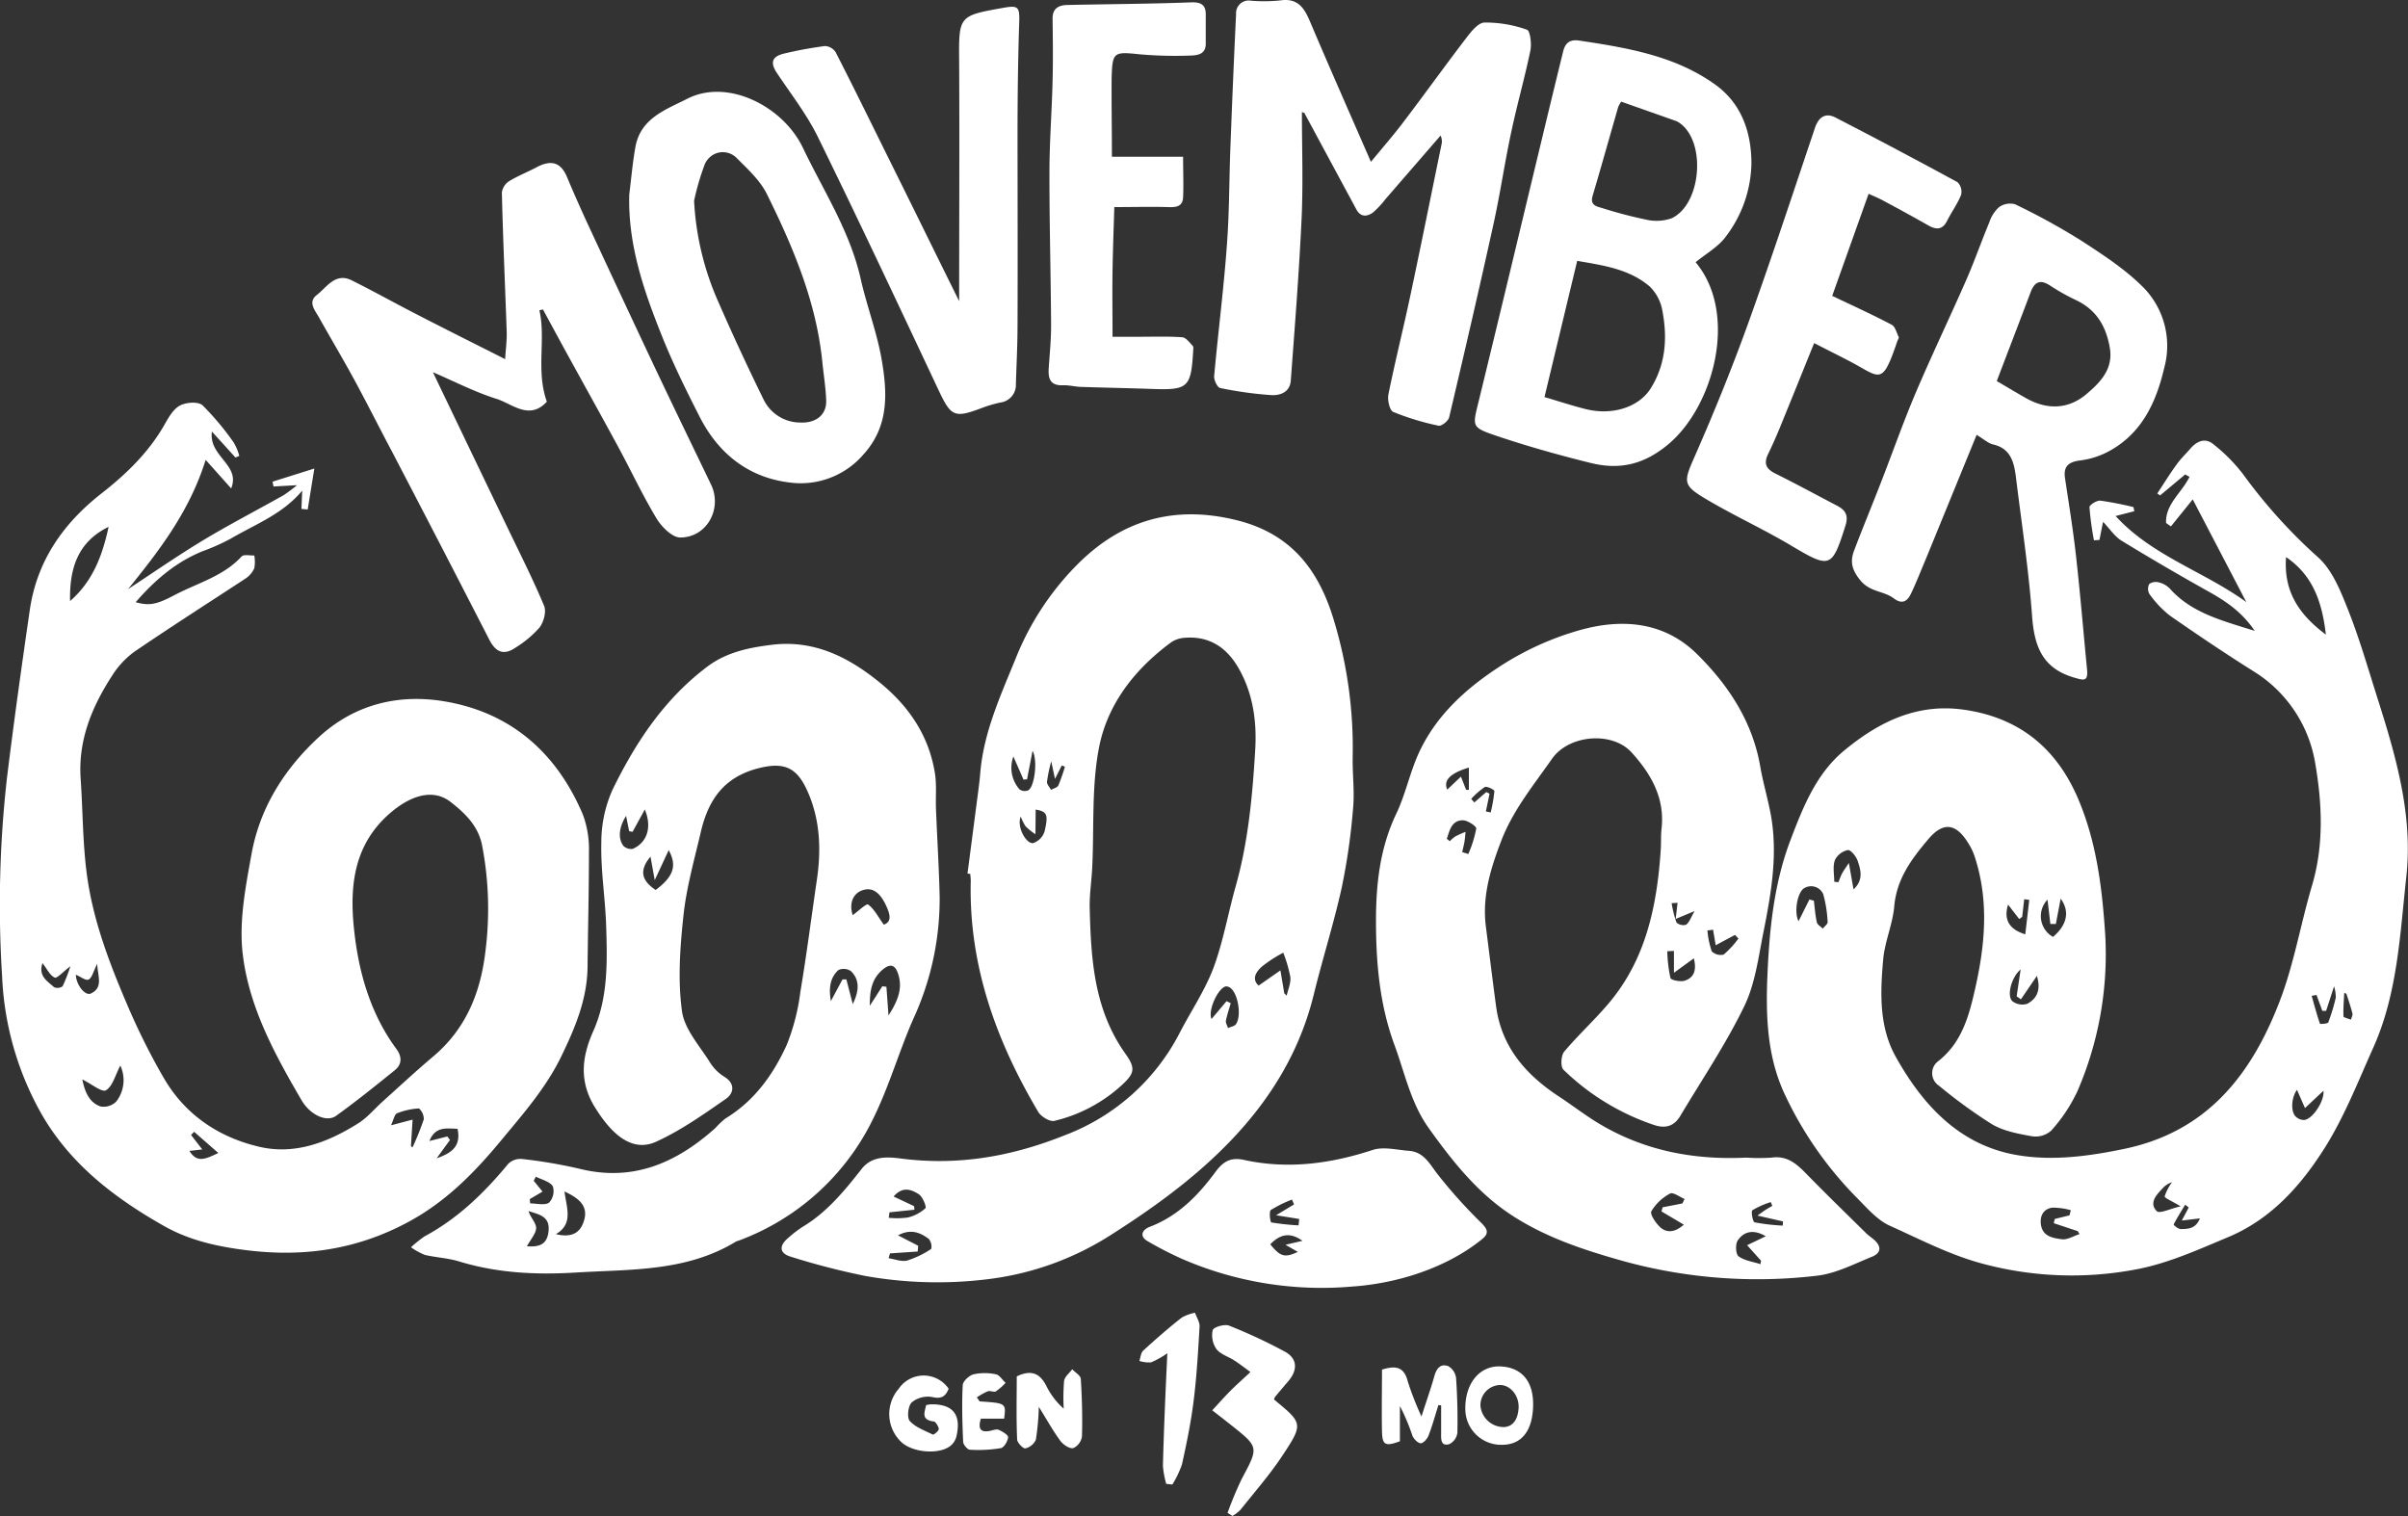 <svg xmlns="http://www.w3.org/2000/svg" viewBox="0 0 500 314.8">
  <rect x="0" y="0" width="500" height="314.8" fill="#333333" stroke="none"/>
  <defs>
    <style>
      .cls-1 {
        fill: #fff;
      }
    </style>
  </defs>
  <title>MOVEMBER</title>
  <g id="Layer_2" data-name="Layer 2">
    <g id="Layer_1-2" data-name="Layer 1">
      <g>
        <path class="cls-1" d="M468.17,131c-2.79-4.13-6.29-6.34-10-8.4q-8.94-5-17.66-10.33c-1.41-.87-2.4-2.42-3.83-3.91l-.75,3.76-1.14.07a61.62,61.62,0,0,1-.93-6.89c0-.44,1.52-1.42,2.26-1.34A69,69,0,0,1,443,105.3l.17.85-3.88,1c7.53,8.27,18.37,11.51,27.14,17.88L455.3,103.7l-4.53,5.61-1-.71c-.21-3.87,3.32-6.36,4.86-9.58l-.9-.5-5.2,4.35-.59-.4c1.33-2,2.6-4.09,4-6,.84-1.18,1.9-2.19,2.85-3.29,1.39-1.61,3.13-2.36,4.86-.89a35.5,35.5,0,0,1,6.09,6.16,109.09,109.09,0,0,0,15.65,17.33c2.92,2.66,4.61,6.94,6.14,10.78,2.33,5.86,4.1,12,6,18,3.88,12.21,7.55,24.53,6.12,37.51-1.32,12-1.81,24.23-6.87,35.5-3.11,6.93-5.9,14.09-9.89,20.5-5,8-11.26,15.08-20.25,18.83-6.18,2.59-12.44,5.43-18.94,6.66a71.37,71.37,0,0,1-32.17-1.19c-6.76-1.83-12.79-5-19.05-7.81-2.63-1.16-4.76-3.66-6.87-5.79A76.72,76.72,0,0,1,370.48,227c-3.59-7.79-3.85-16.24-3.48-24.71.42-9.49,1.37-18.9,4.78-27.85,2.6-6.84,5.33-13.78,11.15-18.59,7.09-5.86,15-9.84,24.71-8.5,11.53,1.6,19.37,7.92,23.9,18.6,3.81,9,4.95,18.42,5.59,28.13a71.56,71.56,0,0,1-5.77,32.51,33.22,33.22,0,0,1-5.47,8.21,4.9,4.9,0,0,1-4,1.14c-2.84-.5-5.87-1.07-8.29-2.5a104.65,104.65,0,0,1-11-8,3.1,3.1,0,0,1-.1-5.12c4.27-3.39,5.93-8,7.15-13,2.41-9.89,3.63-19.77.29-29.7a11.34,11.34,0,0,0-1-2.13c-2.06-3.52-4.73-5.74-8.52-1.26-3.54,4.18-6.59,8.28-7.1,14-.33,3.74-2,7.37-2.3,11.11-.61,6.8-.85,13.84,2.56,20,5.66,10.17,13.37,18.57,25.46,20.55,7.27,1.2,14.68.21,22.07-1.33,17.24-3.59,26.41-15.47,32.22-30.59,3-7.76,4.37-16.12,6.75-24.12,2.51-8.48,2.08-17.14.63-25.51a27.76,27.76,0,0,0-13-19.08c-5.84-3.68-11.58-7.54-17.25-11.5a21.77,21.77,0,0,1-4.17-4.44,2.14,2.14,0,0,1,0-2.07,2.4,2.4,0,0,1,2-.31,4.63,4.63,0,0,1,2.25,1.28C455.1,127.32,461.39,128.86,468.17,131Zm14.78.78c-.8-6.85-2.72-12.31-8.27-16.1-.52,7,2.52,11.81,8.27,16.1Zm-107.24,55,.92.25c.19,1.5.29,3,.62,4.49.11.51.81.88,1.24,1.31.36-.47,1.08-1,1-1.4a26.42,26.42,0,0,0-.9-5.73,2.75,2.75,0,0,0-4.14-1.15c-1.34,1.11-1.91,5-1,6.74Zm54,65.59.28-1.07a14.11,14.11,0,0,0-3.85-.53c-1.77.26-2.59,1.6-2.37,3.44.32,2.57,2.52,2.87,4.35,3.12,1.15.16,2.45-.68,3.68-1.07l-.37-.61L426.45,254l.2-.88Zm-44.84-67.68c2.11-2,1.48-4,.9-5.82-.31-1-1.48-2.44-2.08-2.35a3.84,3.84,0,0,0-2.7,2.11c-.47,1.35-.12,3-.12,4.48l.87.07c.23-.57.42-1.16.7-1.71s.62-1,1.46-2.27Zm40.28,2.12a4.94,4.94,0,0,0,.14,7,4.89,4.89,0,0,0,1,.74c2.92-2.47,3.53-5.29,1.59-7.95l-1,5.26h-1.14Zm-5.52,20.7-.89-.62.83-5.59c-1.91,1.61-2.94,5.45-1.71,6.61a3.41,3.41,0,0,0,3.08.53c2-1.06,2.9-2.9,2-5.79Zm57.32,18.8c-1.17,1.56-1.35,4.5-.27,5.54a2.52,2.52,0,0,0,1.76.72c1.95-.27,4.28-4.2,4-6.07l-3.83,3.59ZM481,206.6l-1,.19c.55,1.94,1.06,3.88,1.72,5.78,0,.12,1.61,0,1.72-.25a39.25,39.25,0,0,0,1.57-5.19,8.1,8.1,0,0,0-.36-2.32l-1.65,5.09-.79,0Zm-59.64-19.74-1.05-.14-.42,3.66-.62.46-2.31-3c-.92,3,.09,5.09,3.57,6.18Zm31.41,63.63c-1.79-1.09-3.36-1.73-3.29-2.07A10,10,0,0,1,451,245.5a4.39,4.39,0,0,0-2,1.31c-1.32,1.37-2.81,3.05-1.15,4.7.57.57,2.83-.54,4.89-1Zm1.7.25-.73-.59c-.83,1.36-1.67,2.71-2.41,4.12a2.67,2.67,0,0,0,1.39.94c1.54,0,3.21,0,4.07-2.21l-3.76.45Zm32.74-44.38-.45-.2c-.08,1.63-.22,3.26-.16,4.88,0,.25,1,.47,1.54.7.12-.44.42-.91.32-1.29-.34-1.38-.82-2.73-1.25-4.09Z"/>
        <path class="cls-1" d="M48.89,95,44,89.61c-.71,5.21,6,6.86,4,11.81l-5.3-5.93c-3.4,10.93-9.89,19.12-16.1,26.84,5-3.28,10.15-6.86,15.51-10.1s11.2-6.26,16.79-9.41a32.69,32.69,0,0,0,2.77-2.07l-4.88.27-.2-1,8.68-2.73-1.38,8.51-1.3-.13.16-3.79c-4.12,4.94-9.8,7-14.89,10A45.15,45.15,0,0,1,42,114.49c-5.54,2.26-9.87,6-13.83,10.56,2.83.77,4.27.53,8.11-1.5,4.71-2.49,10.06-3.85,13.89-8,.44-.48,1.73-.16,2.63-.21a7.42,7.42,0,0,1,0,2.66,5,5,0,0,1-1.87,2.17c-7.63,5-15.37,9.94-22.93,15.09a18,18,0,0,0-4.75,5.09c-4.2,6.48-7.06,13.42-6.5,21.4.44,6.42.42,12.89,1.21,19.25,1.25,10.06,4.92,19.46,8.91,28.69a137.56,137.56,0,0,0,7.1,14.09c4.48,7.78,11.62,12.49,20.1,14.4,7.23,1.63,14.09-1,20.28-4.9,1.93-1.2,3.44-3.06,5.17-4.61,3.48-3.13,6.91-6.32,10.49-9.34,6.84-5.78,9.84-13.42,10.81-22a69.67,69.67,0,0,0-.73-21.85c-.83-4.09-3.63-6.69-6.52-8.95-3.57-2.79-8.2-1.48-12.63,2.37-7.42,6.45-8.36,14.95-7.45,23.84s3.32,17.62,8.82,25.08c1.13,1.53,1.24,3.16-.35,4.43-4,3.22-8,6.46-12.2,9.47-1.9,1.37-5.36-.15-7.19-3.33C57,218.84,51.64,209,50.38,197.92c-.76-6.72.62-13.81,1.85-20.59,1.73-9.58,6.78-17.6,13.88-24.18,7.38-6.85,16.52-9.12,26.13-7.52,13.83,2.3,23.35,10.68,28.79,23.52a20.63,20.63,0,0,1,1.26,7.72c0,8-.2,15.94-.29,23.92-.07,6.73-2.63,12.75-5.48,18.62-3.17,6.52-7.94,11.94-12.55,17.5C98.32,243.73,92.29,249.82,84.3,254c-10.3,5.43-21,7-32.41,5.69-6.26-.73-12.38-2-17.87-5.13-10.28-5.83-19.53-12.89-25.51-23.43A63.47,63.47,0,0,1,.44,202.78a235,235,0,0,1,1-41.18c1.43-11.67,3.06-23.32,4.75-34.95,1.49-10.2,6.94-18,15-24.28,5.17-4.05,9.84-8.6,13.11-14.44.8-1.42,1.79-3.09,3.14-3.76s3.75-.8,4.63,0a57.73,57.73,0,0,1,6.48,7.75,11.45,11.45,0,0,1,1.14,2.75ZM22.55,109.4c-6.31,3.09-8.15,8.47-8,15.41,4.67-4.06,6.71-9.39,8-15.41ZM25,221.25c-1.08,2-1.6,4.32-3,5.15-.82.49-3-1.32-4.91-2.26.53,2.57,1.4,4.75,3.74,5.61a3.7,3.7,0,0,0,3.3-1,7.23,7.23,0,0,0,.86-7.48ZM85.33,238l.32.26A57,57,0,0,0,88,232.42a3,3,0,0,0-1-2.25,14.19,14.19,0,0,0-4.54,1c-.57.24-.75,1.41-1.27,2.5l4.48-1.18ZM95,234.4c-2.34-.08-4.61-.54-5.83,2.53l3.72-.94.54.73-2.76,3.8c2.85-1,5.17-2.34,4.33-6.12Zm-49.69,5-5-4.38-.64.66,2.33,3-2.67.31c1.62,2.6,3.35,1.66,6,.44ZM20.18,200.14c-.8,1.57-1.06,2.9-1.79,3.27-.57.28-1.74-.65-2.64-1,.05,2.05,1.9,4.47,3.13,3.89,2.61-1.24,1.42-3.56,1.3-6.13Zm-5.63.55c-1.45,1.09-2.7,2.53-3.2,2.3-1-.45-1.6-1.82-2.53-3-.91,2.75,1.06,3.76,2.4,5A1.81,1.81,0,0,0,13,204.8a33,33,0,0,0,1.6-4.11Z"/>
        <path class="cls-1" d="M200.89,181.4l2-15.33c.24-1.84.5-3.68.65-5.53.7-8.51,4.25-16.17,7.4-23.91a58.23,58.23,0,0,1,13-19.65c9.3-9.21,20.23-12.13,33-8.92,10.95,2.76,16.74,10,19.93,20.42a91.29,91.29,0,0,1,4,28.77c-.06,3.5.41,7,.09,10.51a132.12,132.12,0,0,1-2.34,16.45c-1.65,7.5-4,14.85-5.83,22.32-2.88,11.68-8.82,21.5-17.09,30.17-7.35,7.7-15.78,13.83-24.71,19.53a60.89,60.89,0,0,1-25.28,9.32,85.29,85.29,0,0,1-26-.59,149.88,149.88,0,0,1-15.5-4c-2.41-.71-2.51-2.27-.5-3.94a24,24,0,0,1,3-2.3c5-3,8.65-7.46,12.21-12,2.12-2.69,5.29-2.52,8.05-2.16,11.92,1.56,23.15-.4,34.29-4.89A44.43,44.43,0,0,0,245,214.38c2.34-4.5,5.24-8.78,7-13.49,2-5.43,3-11.25,4.58-16.85,2.61-9.25,3.48-18.75,4.05-28.27.35-5.77-.39-11.54-3.3-16.76-2.46-4.42-6.06-7-11.37-6.57a5.74,5.74,0,0,0-2.69.87c-7.57,5.55-13.31,12.84-15.07,21.92-1.57,8.09-1,16.59-1.41,24.9-.14,2.83-.59,5.66-.52,8.48.26,10.57.89,21,7.38,30.15,2.24,3.13,1.94,4.16-.89,6.72a31.38,31.38,0,0,1-13.83,7.27c-.94.23-2.77-.89-3.36-1.88-8.75-14.77-14.43-30.47-14-47.94,0-.48-.07-1-.1-1.46Zm65.78,24.87.5.48c.28-1.29.9-2.62.76-3.86a28.27,28.27,0,0,0-1.47-5.06,28.08,28.08,0,0,0-4.45,2.89c-1.11,1-2.22,2.53-.67,3.94l4.53-3.16Zm-15.1,5.32,3.12-3.7.86.42c-.34,1.21-.75,2.4-1,3.63-.09.47.28,1,.43,1.54.56-.26,1.31-.36,1.63-.78,1.18-1.56.56-6-.95-7.4a1.58,1.58,0,0,0-1-.48C253.09,204.83,250.71,209.79,251.57,211.59ZM184.8,260.27l-.29,1c1.29.19,2.69.78,3.86.48a19.3,19.3,0,0,0,5-2.42,2.59,2.59,0,0,0-.5-2.05c-1.76-1.32-3.72-2.19-6.41-.76l4.19,2.16-.1,1.2Zm-.11-8.53-.15,1.14a16.69,16.69,0,0,0,3.94-.06,8.23,8.23,0,0,0,3.68-1.93c.27-.27-.58-2.41-1.4-2.92-1.44-.91-3.29-1.74-5.21.49l4.25,2,.08.74ZM215,173.23a13.24,13.24,0,0,1-2.06-1.66,12.09,12.09,0,0,1-1-2c-.87,2.27,1.21,5.72,2.58,5.5a3.74,3.74,0,0,0,2.38-2.44c.83-3.54.48-4.11-1.85-4.52Zm-4.58-16.15a6.79,6.79,0,0,0,1.29,6.85,1.88,1.88,0,0,0,1.79.18c1.34-.73,2-6.27.9-8.2l-1.14,5.91-.74.07Zm8.64,4.66-.78-3.66a33.49,33.49,0,0,0-.89,4.3c0,.52.55,1.09.85,1.64.52-.3,1.31-.48,1.52-.93a35.1,35.1,0,0,0,1.36-3.89l-.66-.24Z"/>
        <path class="cls-1" d="M362.6,240.38a38.58,38.58,0,0,0,5.27,0c3.4-.48,5.39,1.5,7.48,3.65,4,4.09,8.1,8.07,12.17,12.08.41.41.91.74,1.36,1.11,1.7,1.37,2,2.87-.24,3.77-3.74,1.51-7.51,3.49-11.42,3.92a104.93,104.93,0,0,1-40-3c-8.29-2.32-16.5-5-23.71-9.82-6.91-4.62-12-11.07-16.8-17.77-3.81-5.3-5-11.52-7.21-17.46-3.05-8.36-3.78-16.94-3.79-25.61,0-7.61.81-15.15,4.2-22.25,1.92-4,2.82-8.53,4.67-12.59,3.7-8.09,10.23-13.82,17.5-18.44A60.91,60.91,0,0,1,327.5,131c8.92-2.63,17.87-2.09,24.88,4.83,6.51,6.43,11.51,14,13.12,23.33.58,3.36,1.57,6.65,2.19,10,1.5,8.22.09,16.3-1.51,24.32-1.05,5.23-1.72,10.77-4,15.47-3.81,7.87-8.76,15.19-13.25,22.72-1.26,2.13-3,2.75-5.46,1.94a49.51,49.51,0,0,1-18.84-11.49c-.62-.6-.51-2.92.14-3.71,2.94-3.51,6.35-6.61,9.3-10.11,7.74-9.18,10-20.28,10.77-31.86.1-1.46,0-2.94.17-4.39.71-6.38-2.23-11.41-6.24-15.82s-13-3.69-16.51,1.34c-3.83,5.48-8.1,10.66-10.55,17.05-2.22,5.79-4,11.57-3.17,17.86.7,5.49,1.37,11,2.11,16.48,1.14,8.51,6.23,14.27,13.12,18.78,2.86,1.87,5.56,4,8.49,5.72C341.62,239,351.84,240.9,362.6,240.38Zm-13.27,9.52.46-.93c-1-.42-2.41-1.47-3-1.13a9.86,9.86,0,0,0-3.9,3.68c-.34.65,1,2.59,1.95,3.42,1.48,1.22,3.17.81,4.79-.64L345,251.56l.22-.86ZM351.71,199l-4.13,3v-4.54l-1.38.07a28.84,28.84,0,0,0,.65,5.54c.14.48,2.15.87,3,.56C352,202.92,352.23,201.08,351.71,199Zm14.94,57.71c-2.21-1.3-4.36-1.29-5.83.88-.52.77-.41,2.86.18,3.29,1.25.91,3,1.12,4.55,1.63l.11-.73-2.89-3.21Zm-66.23-82.53.61.5a6.81,6.81,0,0,1,1.17-1,18.08,18.08,0,0,1,2.11-.94c-.07.69-.11,1.38-.23,2.07s-.31,1.42-.47,2.13l1.27.4a24.4,24.4,0,0,0,1.65-5.28c.06-.51-1.89-1.78-2.87-1.73C301.37,170.41,301,172.48,300.42,174.19ZM361,194.91l-.75-.77-4,2.14-.55-3.23-1.17.17a18.33,18.33,0,0,0,.89,4.31,2.61,2.61,0,0,0,2.48.69,18.94,18.94,0,0,0,3.05-3.31Zm7,55.48-.32-.77a17.5,17.5,0,0,0-3.81,1.69c-.33.24.09,2.43.45,2.51a42.61,42.61,0,0,0,5.85.68l.06-.87-5.3-1.21c.9-.65,1.26-.93,1.65-1.18s.94-.56,1.42-.84Zm-63-91c-4,1.19-5.31,2.72-4.49,4.57l2.84-2.69,1.08,2.74.57,0Zm3.62,5.08.67.34-.76,3.69,1,.21a32.1,32.1,0,0,0,.77-4.45c0-.27-1.58-1.06-2-.83a15.9,15.9,0,0,0-2.82,2.46l.65.74Zm39.71,23-1.23.08a23.14,23.14,0,0,0,1,4,2.08,2.08,0,0,0,2,.47c.67-.5,1-1.49,1.76-2.83l-3.92,1.63Z"/>
        <path class="cls-1" d="M85.34,259a24,24,0,0,1,2.84-2.28c6.92-3.72,12.41-9.06,17.36-15.06a3.63,3.63,0,0,1,2.81-1,102.89,102.89,0,0,1,11.83,2c11.19,2.83,20.24-1.15,28.37-8.43a16,16,0,0,1,2.12-2c6-3.64,9.92-9.15,12.72-15.33a44.55,44.55,0,0,0,2.81-11c1.29-7.7,2.28-15.45,3.41-23.17.9-6.1.71-12.12-1.69-17.85-2.17-5.18-4.63-6.84-10.45-5.35-7.36,1.89-10.5,6.82-12,13.44-1.36,5.79-3,11.59-3.59,17.47-.69,6.47-1.15,13.15-.27,19.54.52,3.8,3.74,7.27,5.91,10.79a9.28,9.28,0,0,0,2.91,2.84c2.36,1.47,1.86,3.49.31,4.56-4.67,3.24-9.39,6.59-14.53,8.92-5.59,2.53-9.92-2.76-12.58-7-3.38-5.34-2.91-10.46-.43-16,3.09-6.94,2.9-14.48,2.66-21.9-.19-5.76-1.15-11.51-1-17.25a26.7,26.7,0,0,1,2.35-11C132,154.13,138,145.05,147,138.33c4.06-3,8.75-3.89,13.46-4.46,8.69-1,15.86,2.64,22.39,8,5.95,4.9,10,10.92,11.26,18.58.41,2.46.14,5,.24,7.56.24,6,.62,12.1.76,18.15a59.6,59.6,0,0,1-5.52,25.53c-2.92,6.67-4.94,13.77-8.13,20.29a50.49,50.49,0,0,1-28.06,25.63,5.27,5.27,0,0,0-.56.19c-10.27,6.29-21.82,5.75-33.2,6.44-8.28.51-16.35.13-24.31-2.3-2.29-.7-4.75-.81-7.1-1.35A14.06,14.06,0,0,1,85.34,259Zm99.15-48.14c2.08-3.24,3-5.83,1.93-8.82-.63-1.78-1.66-1.92-3.09-.74-2.18,1.79-2.75,4.14-2.72,7.55l2.6-4.05.85.11Zm-1-18.85c1.63-.54,1.39-1.94.65-3.63-1.34-3.07-3-4.24-5.08-3.51s-2.75,2.91-2,5.16c1.05-.75,2.84-2.46,3.19-2.21,1.27.93,2.06,2.52,3.26,4.19Zm-68.07,64.26c3.18.78,5-.19,5.79-2.63,1-3-.67-4.69-4-6.23C117.63,250.81,119.13,254.16,115.39,256.29ZM130,169.42c-1.46,2.31-1.72,4.62-.59,6.19a2.25,2.25,0,0,0,2,.65c3-1.35,4-4.51,2.48-8.17l-2.54,4.64-.71-.13Zm8.85,7.12-2.9,6.21-.88-4.87c-2.34,2.79-1.95,4.92,1.07,6.92,3.65-2.72,4.51-5,2.71-8.26Zm36.09,26.83.8,0,1.33,5.13c1.21-2.48,1.6-4.87-.35-6.82a2.7,2.7,0,0,0-2.62-.26c-1.6,1.47-2.09,3.44-1.58,6.46Zm-65.53,55.42c2.4.16,4.19-.21,4.49-3.14.33-3.13-2-3.45-4.15-4.17.37,1.32,1.57,2.42,1.57,3.52s-1.14,2.36-1.91,3.79ZM110,249l.09.89c1.34,0,3,.46,3.91-.15a3.48,3.48,0,0,0,.79-3.4c-.63-1-2.3-1.37-3.52-2l-.45.85,1.83,2.25Z"/>
        <path class="cls-1" d="M270.33,23.27c0,7.34.27,14.69-.06,22-.52,11.26-1.41,22.51-2.25,33.76-.18,2.46-2.28,3.17-4.26,3a77.69,77.69,0,0,1-10.4-1.46c-.58-.11-1.32-1.65-1.25-2.46.82-9.12,2-18.21,2.65-27.33.51-6.71.46-13.45.72-20.18Q256,16.79,256.66,2.9A2.63,2.63,0,0,1,259.73.14a32.3,32.3,0,0,0,6.14-.06c3.6-.52,4.94,1.55,6.14,4.39,4.07,9.6,8.29,19.13,12.65,29.14,2.55-3.1,4.89-5.77,7-8.6,4.31-5.67,8.45-11.45,12.78-17.1,1-1.32,2.48-3.19,3.79-3.23a25.52,25.52,0,0,1,8.83,1.49c.68.23,1,3,.7,4.38-1.19,5.72-2.8,11.34-4,17.05-1.34,6.27-2.26,12.62-3.64,18.88-2.95,13.42-6.06,26.82-9.22,40.19-.17.74-1.58,1.86-2.18,1.73a53.57,53.57,0,0,1-9.42-2.86c-.76-.32-1.26-2.52-1-3.68,1.37-6.78,3.06-13.5,4.5-20.27,2.23-10.49,4.34-21,6.5-31.51a2.79,2.79,0,0,0-.18-1.93L287.67,41.36a18.23,18.23,0,0,1-2.58,2.76c-1.23.9-2.59,1-3.46-.65q-5.4-10-10.78-20Z"/>
        <path class="cls-1" d="M112,64.42c1.39,6.11-.76,12.52,1.55,19,.33-.4.22-.26.11-.13-3.68,4.14-7.23.58-10.57-.47-4.5-1.41-8.74-3.62-13.2-5.53Q97.7,93.6,105.5,109.81c2.55,5.31,5.22,10.58,7.48,16,.5,1.2-.08,3.35-.94,4.48a21.62,21.62,0,0,1-4.87,4.11c-2.49,1.76-4.2,1.1-5.57-1.56q-10-19.51-20.17-39C78.86,89,76.35,84,73.7,79.1c-2.41-4.45-5-8.79-7.48-13.21-.82-1.47-2.37-3.17-.41-4.66s3.82-4.75,7.25-3c4.45,2.21,8.79,4.64,13.21,6.91,6,3.11,12.14,6.16,18.62,9.44.12-2.1.38-3.91.32-5.71-.33-9.64-.78-19.27-1-28.91a3.32,3.32,0,0,1,1.51-2.34c1.82-1.12,3.85-1.9,5.74-2.91,3-1.59,5-1,6.28,2.06s2.63,6.1,4,9.1q6.91,14.9,13.9,29.74c3.95,8.37,8,16.69,12,25,2.39,5-.83,11-6.4,11-1.66,0-3.84-2.18-4.89-3.91-2.87-4.74-5.23-9.8-7.87-14.69-3.51-6.49-7.11-12.94-10.66-19.41-1.71-3.11-3.39-6.23-5.08-9.34Z"/>
        <path class="cls-1" d="M352.08,54.45c8.95,10.71,3.75,29.9-5.63,37.77-5.13,4.31-10.23,5.39-16.18,3.91-6.7-1.66-13.37-3.53-19.89-5.75-4.85-1.65-4.6-1.93-3.4-6.84,4.47-18.29,8.83-36.61,13.24-54.92q2.16-9,4.35-17.92c.43-1.76,1.35-2.58,3.38-2.27,9.89,1.49,19.8,3.13,28.14,9.09,5.4,3.86,7.54,9.69,7.58,16.31a25.77,25.77,0,0,1-5.27,15.23C356.84,51.25,354.23,52.67,352.08,54.45Zm-31.38,28c3.07.91,5.75,1.79,8.48,2.48,5.67,1.44,11.17-.43,13.58-4.29,3.13-5,3.48-10.48,2.43-16.06a9.3,9.3,0,0,0-2.62-5.07c-4.2-3.61-9.52-4.39-15.08-5.34Zm15.93-61.36a6.79,6.79,0,0,0-.62,1.12c-1.78,6.16-3.5,12.33-5.32,18.47-.57,1.92.78,2.18,2,2.53a91,91,0,0,0,9,2.37,9.56,9.56,0,0,0,5.4-.25c6.09-2.83,7.22-15.5,1.91-19.61a3.91,3.91,0,0,0-1-.6C344.26,23.8,340.52,22.48,336.63,21.11Z"/>
        <path class="cls-1" d="M410.43,90.3l-10.58,25.86c-1,2.34-1.9,4.7-3,7-.75,1.65-1.82,2.46-3.64,1.08-2.07-1.55-4.88-1.26-6.9-3.7-1.82-2.21-2.19-3.93-1.31-6.25,1.8-4.73,3.74-9.41,5.57-14.13,2.41-6.19,4.61-12.46,7.2-18.57,3.35-7.87,7.06-15.6,10.5-23.44,1.72-3.93,3.13-8,4.78-11.95a7.34,7.34,0,0,1,2-3.16,3.94,3.94,0,0,1,3.35-.63A139.42,139.42,0,0,1,432,49.87c4.63,3,9.42,6.11,13.23,10a17.29,17.29,0,0,1,4.19,16.37c-1.71,7.4-4.81,14.11-12.1,17.76A16.86,16.86,0,0,1,432,95.6c-2.35.29-3.6,1.12-3.22,3.68.81,5.4,1.69,10.78,2.29,16.2.88,7.85,1.53,15.72,2.29,23.57.24,2.56-.72,2.23-2.75,1.63-6.57-1.93-8.22-6.55-8.67-12.8-.7-9.62-2.17-19.2-3.35-28.79-.38-3.09-1.08-6-4.8-6.81C412.77,92,411.85,91.15,410.43,90.3Zm4.19-11.17c2.23,1.31,4.15,2.46,6.09,3.56,4.37,2.46,8.78,2.33,12.54-.87,2.81-2.39,5.61-5.16,4.83-9.63s-2.78-7.83-6.93-9.83a45.23,45.23,0,0,1-5.38-3c-2.09-1.41-3.29-.9-4.14,1.34-2.29,6.09-4.63,12.15-7,18.38Z"/>
        <path class="cls-1" d="M130.66,40.4c.41-3.29.69-6.6,1.27-9.85,1.08-6,6.22-7.73,10.81-10.06,8.43-4.27,19.87,1.64,23.95,10.15,4.26,8.92,9.76,17.29,12,27.16,1.26,5.68,3.41,11.2,4.39,16.92,1.17,6.86,1.55,13.76-3.77,19.62a17.18,17.18,0,0,1-15.45,5.84c-8.48-1.05-14.69-6-18.56-13.59-2.93-5.73-5.78-11.53-8.13-17.51C133.52,59.91,130.38,50.55,130.66,40.4Zm13.46,1.25a59,59,0,0,0,5.08,21.14q4.43,10.14,9.31,20.08a8.48,8.48,0,0,0,7.72,4.87c3.1.14,5.42-1.51,5.32-4.59-.09-2.69-.54-5.38-.81-8.06-1.25-12.44-6.05-23.75-11.49-34.77-1.41-2.85-4-5.22-6.3-7.52a4,4,0,0,0-5.72,0,4.18,4.18,0,0,0-.88,1.28,53.37,53.37,0,0,0-2.23,7.61Z"/>
        <path class="cls-1" d="M199.16,62.54c0-16.51.09-33,0-49.47-.07-9.78-.23-9.78,9.21-11.45,3.12-.56,3.36-.14,3.26,3.05-.24,7.2-.33,14.41-.35,21.61,0,13.74.06,27.49,0,41.23,0,4.07-.21,8.14-.34,12.21a3.69,3.69,0,0,1-3.26,3.87,27.13,27.13,0,0,0-3.92,1.17c-5.61,2.11-6.3,1.72-8.87-3.74-8.27-17.56-16.51-35.14-25.06-52.57-2.3-4.69-5.59-8.91-8.51-13.29-1.39-2.08-1.09-3.38,1.34-4a81.86,81.86,0,0,1,8.63-1.6,2.81,2.81,0,0,1,2.22,1.27c3.51,6.85,6.9,13.76,10.31,20.66C189,41.9,194.08,52.28,199.16,62.54Z"/>
        <path class="cls-1" d="M388,40.24l-7.56,21.2c4.38,2.09,8.43,3.92,12.36,6,.73.38,1,1.64,1.45,2.54.09.19-.17.54-.27.81-3.27,9.67-3.48,7.54-10.23,4.06-2.32-1.2-4.65-2.37-7.06-3.6-2.12,5.22-4.18,10.38-6.29,15.52-1,2.52-2.05,5-3.26,7.49-1,2.08-.37,3.16,1.57,4.11,4.28,2.12,8.47,4.41,12.7,6.62,1.76.91,2.48,2,1.77,4.19C380.4,118,380,118.1,372,113.34c-5.6-3.34-11.55-6.07-17.17-9.36s-5.36-3.7-2.76-9.61c3.88-8.85,7.52-17.81,10.8-26.89,4.89-13.57,9.4-27.29,14-40.95.74-2.19,2.17-3.2,4.24-2.13Q393.91,31,406.47,37.84a2.79,2.79,0,0,1,.74,2.61c-.75,1.89-2,3.58-2.91,5.4s-2.17,1.93-3.83,1c-3.05-1.74-6.14-3.42-9.23-5.08C390.24,41.2,389.17,40.78,388,40.24Z"/>
        <path class="cls-1" d="M230.88,32.55h14.78c0,3.07.12,5.77,0,8.45-.11,2-1.58,2.06-3.22,2-3.5-.1-7,0-11.06,0-.13,4.34-.3,8.78-.37,13.22s0,8.76,0,13.71h5.47c3,0,6-.11,9,.1.78.06,1.52,1.1,2.18,1.79.2.21.11.74.09,1.12-.45,7.57-1.06,8.1-8.68,7.82-4.77-.17-9.54-.25-14.31-.41-1.36,0-2.71-.4-4.05-.35-2.65.1-3.1-1.4-2.95-3.56.2-3,.51-6,.49-9.07-.06-10.53-.36-21-.34-31.58,0-6.32.5-12.65.65-19,.11-4.27.06-8.55,0-12.82-.05-2.3,1.31-2.9,3.14-2.94C230.2.85,238.79.81,247.36.49c2.46-.09,3.1.85,3,3,0,1.84,0,3.69,0,5.53.05,2.29-1.76,2.48-3.24,2.52a84.76,84.76,0,0,1-10.45-.26c-5.43-.56-5.71-.54-5.85,5C230.78,21.48,230.88,26.72,230.88,32.55Z"/>
        <path class="cls-1" d="M280.82,267.15a72.84,72.84,0,0,1-35.45-5.77,75.91,75.91,0,0,1-7-3.6c-1.91-1.08-1.16-2.41.29-3,5.91-2.23,10.08-6.49,13.7-11.4,1.52-2.07,3.07-3.15,5.9-2.53,9.09,2,18,.82,26.77-2.06,2.24-.74,5,0,7.49.18,3,.21,4.2,2.49,5.82,4.65A104.84,104.84,0,0,0,307.64,254c1.25,1.27,1.56,2.12.16,3.26C300.35,263.35,290,266.52,280.82,267.15Zm-11.19-12.66.14-1.37-4.8-.77,3.73-2.25-.43-1a24.87,24.87,0,0,0-4.39,2.16c-.41.31-.13,2.53.1,2.58a51.07,51.07,0,0,0,5.65.61Zm.81,3.17c-2.48-1.79-4.56-1.48-6.68.73,2.1,2.57,3,2.83,5.72,1.57l-2.56-1.48Z"/>
        <path class="cls-1" d="M254.89,314.15a75.55,75.55,0,0,1,2.95-7.06c3.52-6.59,3.59-6.56-2.18-11.15-1.27-1-2.55-2-3.95-3.09,1.39-1.49,2.52-2.78,3.73-4s2.55-2.4,4.2-3.94c-1.33-1-2.34-1.76-3.42-2.46s-2.84-1.25-3.65-2.33a5,5,0,0,1-.76-3.92c.2-.64,2.47-1.3,3.4-.93a108.62,108.62,0,0,1,11.58,5.4c2.58,1.4,2.72,3.74.78,6.05-.94,1.11-1.89,2.23-2.82,3.36a2,2,0,0,0-.21.53c6,4.95,6.16,5,1.63,11.82-2.58,3.87-5.67,7.41-8.58,11.06a8.48,8.48,0,0,1-1.68,1.3Z"/>
        <path class="cls-1" d="M242.39,281A17.75,17.75,0,0,1,239,282.9a6.51,6.51,0,0,1-2.42-.3c.25-.73.3-1.69.81-2.15,2.57-2.37,5.22-4.67,8-6.86a9.51,9.51,0,0,1,2.75-1c.33,1,1,1.95.94,2.89-.3,5.14-.59,10.29-1.23,15.39-.55,4.43-1.45,8.83-2.42,13.19a20,20,0,0,1-2,4.2l-1.27-.13a18.21,18.21,0,0,1-.69-3.8C241.67,296.7,242,289.13,242.39,281Z"/>
        <path class="cls-1" d="M298.68,291.75c-.67,2.11-1.25,4.26-2.05,6.33-.26.68-1.06,1.61-1.62,1.62s-1.44-.87-1.72-1.54a43.79,43.79,0,0,0-2.61-6.2v7.32c-3,1.11-3.65.82-3.72-2-.09-4.26,0-8.53,0-12.88,2.67-.82,4.56-.74,5.36,2.48a62.67,62.67,0,0,0,2.84,7.26c1-3.17,1.95-5.79,2.69-8.45.45-1.59,1.33-2.59,2.88-2a3.32,3.32,0,0,1,1.61,2.45c.26,3.8.36,7.62.27,11.42a3.06,3.06,0,0,1-1.71,2.33c-1.74.45-1.68-1-1.66-2.23,0-1.94,0-3.88,0-5.82Z"/>
        <path class="cls-1" d="M211.12,285.81c3.23-1.56,4.94-.45,6.21,2.11a15.56,15.56,0,0,0,3.54,4.6,42.65,42.65,0,0,1,.08-5.77c.12-.87,1.1-1.62,1.69-2.42.62.67,1.74,1.3,1.78,2,.25,4,.36,8,.24,11.94a3.15,3.15,0,0,1-1.82,2.44c-.78.15-2.09-.73-2.68-1.53-1.52-2.07-2.77-4.34-4.46-7.05a51.46,51.46,0,0,1-.61,6.81,3.17,3.17,0,0,1-2.18,1.82c-.44.1-1.68-1.16-1.71-1.84C211,294.48,211.12,290,211.12,285.81Z"/>
        <path class="cls-1" d="M192.3,291.78a6.22,6.22,0,0,1,1-.17c4.6-.07,6.36,2.15,5.28,6.72a3.73,3.73,0,0,1-1,1.7c-2.11,2.06-7.85,1.74-10.37-.53a8,8,0,0,1-.6-11.12,6.26,6.26,0,0,1,8.71-1.66,6,6,0,0,1,1.66,1.66c-.69,1.69-1.57,2.14-3.45,1.71a5.29,5.29,0,0,0-4.23,1.13c-.75.72-1,3.14-.41,3.83,1.18,1.33,3.11,2,4.8,2.84.21.1,1.24-.76,1.24-1.16s-.61-1.49-1-1.55C191.17,294.85,192,293.29,192.3,291.78Z"/>
        <path class="cls-1" d="M318.34,291.84c-.1,5.36-2.46,8.26-6.66,8.18a7.44,7.44,0,0,1-7.42-7.46v-.31c.06-5.17,3.09-8.7,7.3-8.51C316,283.94,318.43,286.86,318.34,291.84Zm-5.93,4.49c1.93-.18,2.78-1.82,2.91-3.91.17-2.58-1.7-4.82-3.83-4.82a4.19,4.19,0,0,0-4.09,4.28A4.86,4.86,0,0,0,312.41,296.33Z"/>
        <path class="cls-1" d="M203.41,291c5.5.37,5.5.37,5.09,3.59h-4.83c-.68,2.18,0,2.95,2,2.51.58-.13,1.27-.4,1.72-.19.76.35,2,1.07,1.93,1.55-.07.82-.85,2.13-1.51,2.25a28.59,28.59,0,0,1-6.4.33c-.52,0-1.39-1.05-1.42-1.65-.17-3.9-.29-7.81-.09-11.71,0-.84,1.33-2.06,2.25-2.3a10.88,10.88,0,0,1,4.65,0c.74.14,1.31,1.15,2,1.76a11.71,11.71,0,0,1-2,1.77c-.43.24-1.2-.19-1.71,0a13.87,13.87,0,0,0-2.26,1.26Z"/>
      </g>
    </g>
  </g>
</svg>
